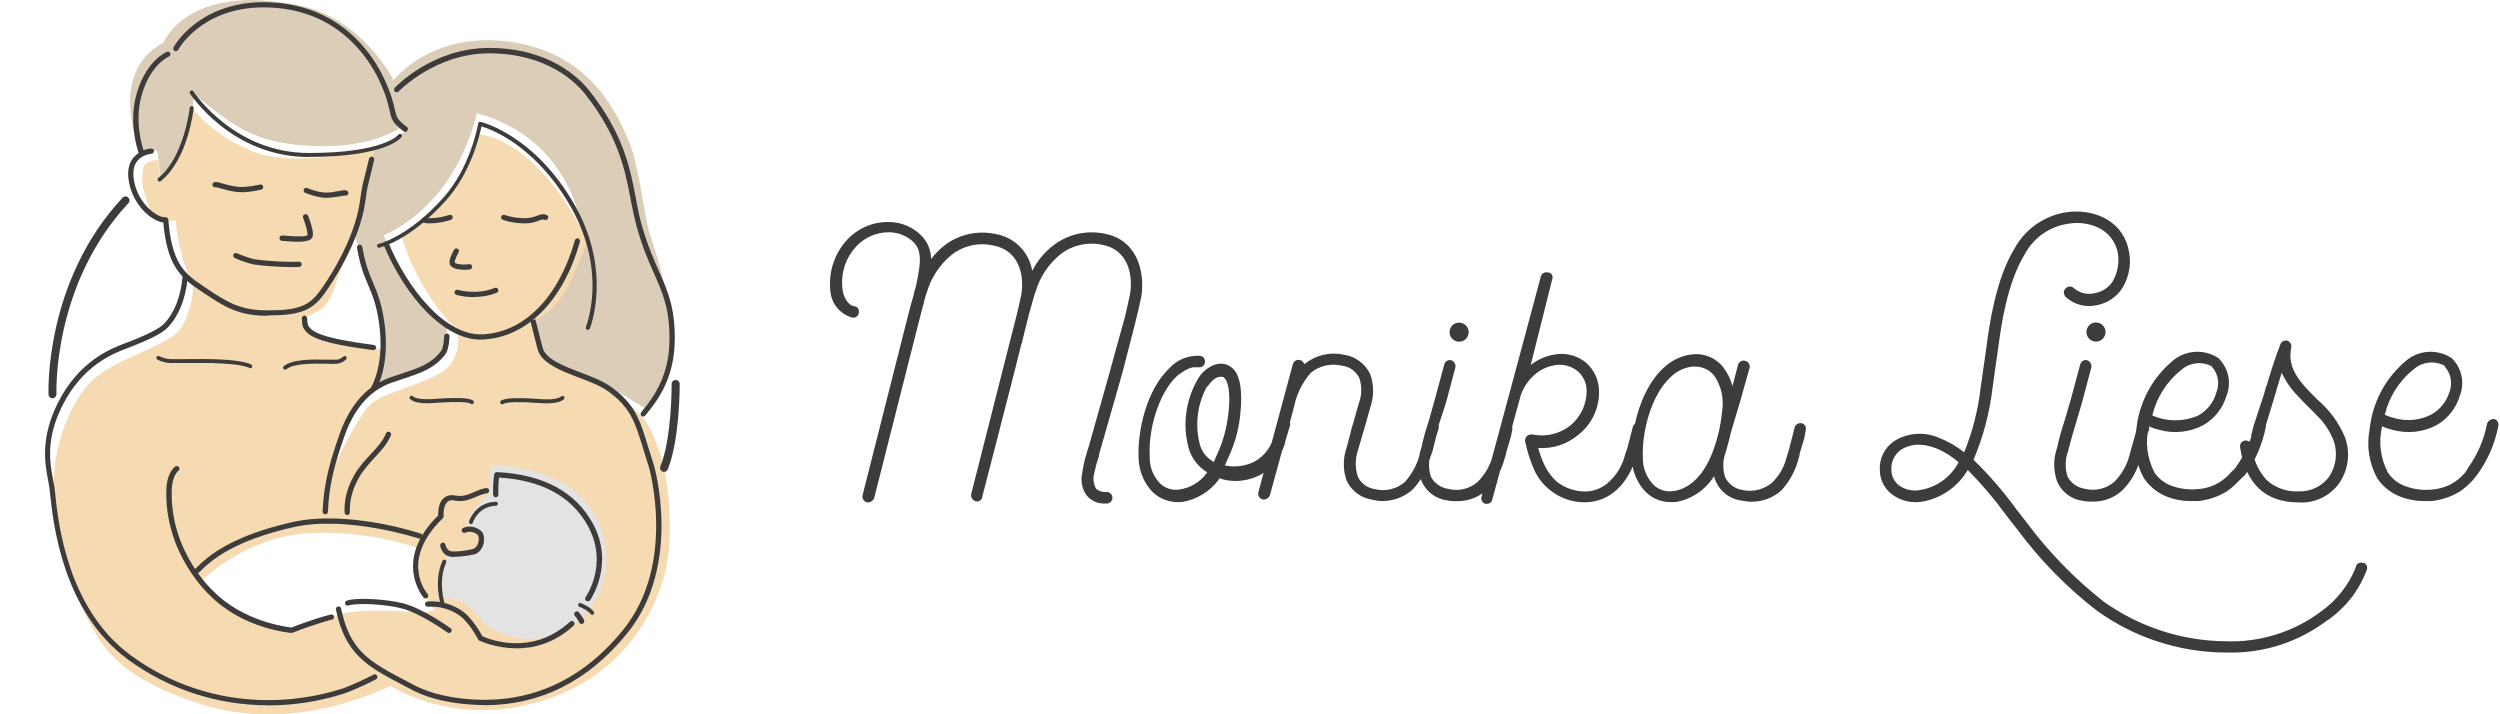 <?xml version="1.0" encoding="UTF-8"?><svg id="Ebene_1" xmlns="http://www.w3.org/2000/svg" width="217" height="62" viewBox="0 0 217 62"><defs><style>.cls-1{fill:#f6dbb2;}.cls-2{fill:#e3e3e3;}.cls-3{fill:#dccdb8;}.cls-4{fill:#3d3c3b;}.cls-5{fill:#3c3c3b;}</style></defs><g id="Ebene_1-2"><path class="cls-5" d="M212.22,31.84c.54,.61,.68,1.47,.38,2.22-.26,.83-.83,1.53-1.6,1.94-.96,.48-2.06,.59-3.09,.31-.31-.07-.62-.17-.91-.31,.38-1.59,1.29-3,2.57-4,.75-.62,1.79-.71,2.64-.24m2.84,9.4c.9-1.24,1.51-2.66,1.8-4.16,.07-.27-.08-.54-.34-.63-.27-.02-.53,.14-.63,.39-.26,1.37-.81,2.67-1.63,3.81l-.25,.43c-.28,.32-.59,.6-.94,.84-.58,.37-1.25,.6-1.94,.65-.81,.09-1.63-.02-2.39-.31-.6-.23-1.12-.64-1.47-1.18-.64-1.23-.82-2.65-.49-4,.29,.14,.59,.24,.9,.31,1.29,.36,2.67,.21,3.85-.42,.97-.57,1.68-1.48,2-2.56,.44-1.13,.15-2.42-.73-3.26-1.18-.76-2.7-.71-3.82,.14-1.87,1.5-3.05,3.69-3.29,6.07-.28,1.44-.04,2.94,.66,4.23,.47,.7,1.13,1.24,1.91,1.56,.7,.29,1.46,.43,2.22,.42h.62c.86-.1,1.69-.38,2.43-.83,.42-.29,.8-.63,1.14-1l.39-.5Zm-12.05,.84c.83-1.16,1.04-2.66,.56-4-.53-1.29-1.36-2.43-2.43-3.33-1.42-1.43-2.64-2.64-2.25-4.51,.05-.26-.1-.51-.35-.59-.25-.06-.5,.07-.59,.31-.52,1.35-.87,2.5-1.18,3.54l-.07,.17-.21,.73-.88,2.68-.17,.69c-.08,.26,.07,.54,.33,.63h0c.27,.07,.54-.09,.63-.35l.17-.69c.31-1,.56-1.81,.83-2.71l.21-.73,.45-1.49c.36,.77,.85,1.48,1.46,2.08,.49,.56,1,1,1.56,1.6,.66,.62,1.16,1.38,1.49,2.22,.37,1.06,.22,2.22-.41,3.15-.61,.82-1.59,1.28-2.61,1.25-1.03,.06-2.05-.3-2.81-1-.75-.83-1.2-1.89-1.28-3-.06-.27-.32-.45-.59-.41-.26,.03-.45,.27-.42,.53v.06c.48,3.15,2.18,4.78,5.09,4.78,1.35,.09,2.66-.52,3.47-1.61m-11-10.16c.54,.61,.69,1.47,.38,2.22-.23,.85-.79,1.57-1.56,2-1.28,.56-2.72,.56-4,0,.38-1.59,1.29-3,2.57-4,.74-.62,1.79-.71,2.63-.24m2.85,9.4c.9-1.24,1.51-2.66,1.8-4.16,.06-.27-.09-.54-.35-.63-.27-.02-.52,.14-.62,.39-.28,1.39-.86,2.69-1.7,3.83l-.31,.31c-.28,.32-.59,.6-.94,.84-.58,.37-1.25,.6-1.94,.65-.81,.09-1.63-.02-2.39-.31-.58-.23-1.07-.62-1.42-1.14-.64-1.23-.81-2.65-.48-4,.29,.14,.59,.24,.9,.31,1.29,.36,2.67,.21,3.85-.42,.97-.57,1.68-1.48,2-2.56,.44-1.13,.15-2.42-.73-3.26-1.18-.76-2.7-.71-3.82,.14-1.87,1.5-3.05,3.69-3.29,6.07-.28,1.44-.05,2.94,.66,4.23,.47,.69,1.13,1.23,1.9,1.56,.7,.29,1.46,.43,2.22,.42h.63c.86-.1,1.69-.38,2.43-.83,.42-.29,.8-.63,1.14-1l.46-.44Zm-12.94-11.57c.46,0,.83-.37,.83-.83s-.37-.83-.83-.83c-.46,0-.83,.37-.83,.83,0,.46,.37,.82,.83,.83m4.62,7.6c.03-.27-.13-.52-.38-.62-.27-.04-.53,.12-.63,.38l-.54,1.91-.17,.62c-.22,.85-.67,1.63-1.29,2.26-.71,.63-1.68,.86-2.6,.62-.64-.1-1.2-.5-1.49-1.08-.22-.73-.2-1.51,.07-2.22,0,0,.24-1,.63-2.25l.55-1.87,.83-3.12c.04-.27-.12-.53-.38-.62-.27-.05-.53,.12-.59,.38l-.83,3.08-.56,1.91c-.25,.74-.46,1.5-.62,2.26-.33,.93-.33,1.95,0,2.88,.38,.92,1.23,1.57,2.22,1.7,.29,.06,.58,.08,.87,.07,.96,.02,1.9-.34,2.6-1,.73-.74,1.26-1.66,1.52-2.67,.08-.21,.14-.43,.18-.66l.38-1.28,.23-.68Zm-18.55,1.63c.73,.3,1.41,.72,2,1.25-.66,1.26-1.86,2.14-3.26,2.39-.68,.15-1.38,0-1.94-.41-.39-.32-.62-.79-.63-1.29-.05-.69,.25-1.35,.8-1.76,.48-.31,1.03-.47,1.6-.46,.48,.01,.95,.11,1.39,.28m34.13,14.92c1.54-1.08,2.71-2.61,3.36-4.37,.08-.23-.05-.49-.28-.57h-.06c-.24-.09-.51,.03-.61,.27v.07c-.61,1.55-1.65,2.88-3,3.85-2.41,1.82-5.38,2.74-8.39,2.61-3.77-.05-7.44-1.25-10.51-3.44-2.51-1.97-4.75-4.27-6.66-6.83l-1-1.29c-1.09-1.5-2.31-2.9-3.64-4.19,.82-1.94,1.37-3.98,1.63-6.07,.17-1.22,.34-2.47,.52-3.68,.24-1.84,.76-5.58,2.29-8.08,.77-1.46,2.21-2.46,3.85-2.67,.89-.15,1.79-.01,2.6,.38,.78,.39,1.36,1.1,1.59,1.94,.22,.92,.07,1.89-.41,2.71-.35,.53-.9,.89-1.53,1-.65,.17-1.34,0-1.84-.44-.18-.18-.48-.18-.66,0h0c-.21,.14-.26,.43-.12,.64,0,0,0,0,0,0v.06c.73,.72,1.78,1.02,2.78,.79,.91-.17,1.72-.71,2.22-1.49,.65-1.06,.83-2.34,.49-3.54-.66-2.49-3.19-3.33-5.27-3.05-1.94,.27-3.64,1.44-4.58,3.16-1.63,2.67-2.19,6.62-2.43,8.5-.17,1.18-.35,2.42-.52,3.64-.22,1.91-.7,3.77-1.42,5.55-.66-.53-1.4-.95-2.19-1.26-1.28-.56-2.75-.44-3.92,.31-.83,.58-1.29,1.55-1.21,2.56,.02,.78,.39,1.51,1,2,.78,.6,1.77,.84,2.74,.66,1.63-.3,3.05-1.3,3.89-2.74,1.21,1.22,2.32,2.53,3.33,3.92l1,1.28c1.96,2.64,4.27,5,6.87,7.01,3.21,2.31,7.05,3.58,11,3.64h.39c3.13,.07,6.19-.93,8.67-2.84m-53.32-21.27c.67,.93,.93,2.1,.73,3.23-.11,1.15-.37,2.28-.77,3.36-1,2.71-2.53,3.4-3.5,3.51-.72,.1-1.43-.19-1.87-.77-.48-.6-.74-1.34-.73-2.11-.1-2.22,.69-5.41,2.39-7,.5-.51,1.17-.84,1.88-.93h.27c.61,0,1.2,.26,1.6,.72m8,4.79c.07-.26-.08-.52-.34-.59,0,0,0,0,0,0h0c-.27-.07-.54,.09-.62,.35l-.49,1.91-.2,.65c-.2,.84-.63,1.61-1.25,2.22-.71,.62-1.68,.86-2.6,.66-.65-.1-1.21-.52-1.5-1.11-.23-.73-.21-1.51,.07-2.22l.32-1.18c.07-.35,.16-.69,.27-1.02l.6-2,.87-3.09c.05-.28-.14-.55-.42-.6-.25-.05-.5,.09-.58,.33l-.49,1.87c-.16-.61-.45-1.17-.83-1.67-.67-.82-1.72-1.23-2.77-1.07-3.68,.49-5.31,5.76-5.14,9,.02,.99,.37,1.94,1,2.7,.58,.71,1.45,1.12,2.36,1.11h.45c1.38-.24,2.59-1.06,3.33-2.25,.28,1.13,1.23,1.97,2.39,2.12,.29,.06,.58,.1,.87,.1,.96,0,1.89-.35,2.6-1,.66-.73,1.15-1.6,1.42-2.55,.08-.23,.14-.46,.17-.7l.38-1.25,.13-.72Zm-22-13.11c.08-.23-.03-.48-.26-.56,0,0-.01,0-.02,0h-.07c-.25-.09-.54,.04-.63,.29,0,0,0,0,0,0h0l-2.08,7.74-3.08,11.43c-.08,.25,.06,.52,.31,.61h.17c.23,0,.42-.16,.45-.38l2.46-9c.29-.88,.87-1.64,1.64-2.15,.37-.23,.78-.4,1.21-.48,.73-.16,1.5,.01,2.08,.48,.52,.43,.81,1.07,.8,1.74,0,1.16-.52,2.26-1.42,3-.93,.73-2.14,1.01-3.3,.77-.29-.05-.56,.14-.62,.43-.01,.05-.01,.11,0,.16,.17,.83,.43,1.64,.76,2.42,.31,.71,.79,1.33,1.39,1.81,.85,.69,1.91,1.07,3,1.07,2.33,0,3.79-1.77,4.41-3.71,.08-.23,.15-.46,.21-.69l.35-1.2,.2-.69c.08-.23-.05-.49-.28-.57h-.06c-.25-.09-.53,.03-.62,.28,0,0,0,0,0,0h0l-.52,2c-.08,.2-.16,.41-.21,.62-.23,.81-.67,1.54-1.28,2.12-.56,.57-1.32,.89-2.12,.9-.89,0-1.75-.29-2.46-.83-.47-.42-.84-.93-1.11-1.5-.21-.47-.39-.95-.52-1.45,1.26,.09,2.51-.32,3.48-1.14,1.15-.9,1.81-2.28,1.8-3.74,0-.97-.41-1.9-1.15-2.54-.8-.65-1.86-.89-2.87-.66-.69,.14-1.35,.44-1.91,.87l1.87-7.45Zm-8.09,5.44c.46,0,.83-.37,.83-.83,0-.46-.37-.83-.83-.83h0c-.46,0-.83,.37-.83,.83,0,.46,.37,.83,.83,.83h0m4.62,7.6c.03-.27-.13-.52-.38-.62-.27-.04-.54,.12-.63,.38l-.52,1.91-.17,.62c-.22,.85-.67,1.63-1.29,2.26-.71,.63-1.68,.86-2.6,.62-.64-.1-1.2-.5-1.49-1.08-.22-.73-.2-1.51,.07-2.22,0,0,.24-1,.62-2.25l.62-1.88,.83-3.12c.04-.27-.12-.53-.38-.62-.27-.05-.53,.12-.59,.38l-.83,3.08-.53,1.87c-.25,.74-.46,1.5-.62,2.26-.33,.93-.33,1.95,0,2.88,.38,.92,1.23,1.57,2.22,1.7,.29,.06,.58,.08,.87,.07,.96,.02,1.9-.34,2.6-1,.73-.74,1.26-1.66,1.52-2.67,.08-.21,.14-.43,.18-.66l.38-1.28,.12-.63Zm-18.08-5.69c-.07-.21-.26-.34-.48-.34-.23,0-.43,.16-.49,.38h0l-3,11.14c-.06,.28,.13,.55,.41,.61h.11c.22-.02,.42-.17,.49-.38l1.87-6.83,.24-.91c.22-1.06,.71-2.05,1.43-2.87,.75-.63,1.75-.86,2.7-.63,.67,.07,1.25,.49,1.53,1.1,.23,.73,.21,1.51-.07,2.22l-.42,1.49c-.35,1.14-.1,.38-.62,2.29-.33,.93-.33,1.95,0,2.88,.42,.9,1.27,1.53,2.26,1.66,.27,.07,.55,.11,.83,.11,.97,0,1.92-.35,2.64-1,.71-.75,1.22-1.67,1.49-2.67l.24-.69,.31-1.25,.21-.66c.08-.26-.06-.53-.32-.61h0c-.26-.07-.53,.08-.62,.34l-.52,2-.21,.62c-.24,.84-.67,1.61-1.25,2.26-.72,.63-1.7,.86-2.63,.62-.64-.09-1.19-.5-1.46-1.08-.24-.73-.24-1.52,0-2.25l.49-1.67,.17-.58,.42-1.5c.33-.93,.33-1.95,0-2.88-.43-.92-1.29-1.56-2.29-1.7-1.2-.27-2.45,.03-3.4,.8m-8.46,2c.66-1,1.15-.9,1.32-.87h.07c.07,0,0,0,.07,.07,.35,.24,.55,1.28,.41,2.77-.1,1.16-.36,2.29-.79,3.37-.18,.41-.35,.83-.52,1.18l-.14-.11c-.54-.33-.93-.87-1.08-1.49-.42-1.69-.19-3.48,.66-5m6.8,2.57c-.27-.07-.55,.1-.62,.37,0,0,0,0,0,0h0c-.08,.22-.15,.44-.21,.66l-.14,.48c-.16,1.07-.82,1.99-1.77,2.5-.79,.38-1.68,.49-2.53,.31,.17-.38,.34-.76,.52-1.18,.46-1.09,.74-2.25,.83-3.43,.09-.76,.09-1.53,0-2.29-.04-.27-.11-.54-.21-.8-.14-.44-.46-.8-.87-1-.34-.16-.72-.18-1.07-.07-.69,.23-1.26,.72-1.6,1.37-1,1.77-1.28,3.86-.76,5.83,.24,.91,.83,1.69,1.63,2.17-.02,.04-.04,.07-.07,.1-.57,.76-1.42,1.26-2.36,1.39-.7,.11-1.41-.17-1.84-.73-.5-.6-.75-1.37-.72-2.15-.14-2.22,.72-5.45,2.39-7,.21-.17,.45-.31,.66-.45,.22-.14,.47-.24,.73-.28h.52c.28,0,.5-.22,.5-.5s-.22-.5-.5-.5h0c-.98-.04-1.94,.35-2.6,1.08-1.94,1.84-2.77,5.34-2.67,7.77,.02,1,.37,1.96,1,2.74,.57,.68,1.4,1.08,2.29,1.11h.45c1.31-.21,2.48-.93,3.26-2,0-.02,0-.05,0-.07,.43,.15,.89,.23,1.35,.24,.76,0,1.51-.17,2.19-.52,1.17-.66,1.99-1.8,2.25-3.12l.14-.45c.06-.23,.13-.46,.21-.69,.07-.28-.08-.57-.35-.66m-22.89-6.62v-.07l.59-2.36,.48-1.7,.07-.17c.37-1.31,1.13-2.47,2.19-3.33,1.04-.8,2.39-1.09,3.67-.8,2,.38,2.67,2.32,2.36,4.27-.14,.62-.28,1.32-.45,2l-1,3.61h0c0,.1-2.08,7.38-2.12,7.56l-.1,.31h0l-.1,.35c-.18,.55-.3,1.12-.38,1.7-.16,.67-.02,1.38,.38,1.94,.42,.5,1.05,.76,1.7,.7h.13c.28-.06,.46-.32,.4-.6-.04-.2-.2-.36-.4-.4-.36,.05-.72-.05-1-.27-.25-.43-.3-.95-.15-1.43,.1-.48,.23-.96,.39-1.42v-.1c1.63-5.73,2.12-7.36,2.22-7.84l.87-3.37,.1-.41c.18-.73,.35-1.46,.49-2.12,.34-2.25-.42-4.93-3.16-5.45-1.56-.34-3.2,.03-4.47,1-.77,.59-1.4,1.35-1.84,2.22-.27-1.64-1.55-2.93-3.19-3.2-1.56-.33-3.18,.03-4.44,1-.43,.34-.82,.74-1.15,1.18,0-.74-.29-1.46-.8-2-.74-.77-1.77-1.21-2.84-1.22-1.38-.03-2.7,.53-3.64,1.53-1.12,1.21-1.65,2.85-1.46,4.48,.09,1.09,.86,2.01,1.92,2.29,.26,.04,.5-.13,.55-.39,0-.02,0-.04,0-.06,.05-.25-.11-.49-.36-.54h-.06c-.48-.07-.93-.77-1-1.49-.17-1.36,.27-2.72,1.21-3.72,.75-.79,1.79-1.23,2.88-1.21,.8,.02,1.56,.34,2.12,.9,.69,.73,.55,1.84,.31,3.05-.06,.4-.15,.8-.28,1.18,0,.21-.38,1.36-.45,1.7l-4.05,16.01c-.06,.28,.13,.55,.41,.61h.11c.22-.02,.42-.17,.49-.38l4-15.78c.07-.31,.2-.76,.34-1.25-.02-.03-.02-.07,0-.1,.06-.16,.11-.32,.14-.49l.07-.17c.37-1.31,1.13-2.47,2.18-3.33,1.02-.79,2.35-1.09,3.61-.8,2.08,.38,2.74,2.32,2.43,4.27-.11,.48-.21,1-.35,1.56l-4,15.75c-.04,.27,.12,.53,.38,.62,.25,.07,.51-.08,.58-.33h0s0-.04,0-.05l1.74-6.75,1.18-4.61,.38-1.53,.11-.41,.06-.14Z"/></g><g><path class="cls-3" d="M56.38,20.21c-.53-1.75-.95-6.25-1.96-8.34-.7-1.45-2.77-7.08-9.85-8.2-7.09-1.12-10.4,3.3-10.4,3.3,0,0-2.67-5.32-8.07-6.47C16.26-1.6,14.2,3.69,14.2,3.69c-5.06,2.65-2.02,9.72-1.8,9.61s1.25-.25,1.25-.25l.29,2.46c2.2-1.91,2.62-5.36,2.73-5.89s.14-1.45,.14-1.45c3.6,2.82,5.14,4.26,10.33,4.5,5.27,.25,7.75-1.68,7.75-1.68l.3,.2c-.5,1.18-2.69,1.7-2.69,1.7,0,0-.92,3.09-.92,3.67s-.79,3.74-.79,3.74c0,0,.55,2.3,.85,3.22,.3,.92,1.05,2.44,1.48,5s-.58,5.09-.58,5.09c.91-.66,4.1-1.27,5.5-2.52,.7-.62,.77-2.76,.77-2.76,0,0,.14,.13,.54,.3-3.78-1.95-6.04-8.21-6.04-8.21,6.63-2.99,8.08-10.6,8.08-10.6,8.05,2.2,9.03,9.65,9.03,9.65,0,0-1.18,5.53-3.3,7.29-.31,.26-.62,.51-.93,.75,.09,.33,.43,1.62,.8,2.99,.43,1.58,3.74,2.19,5.04,2.71,1.3,.52,4.15,2.36,4.15,2.36,4.23-4.44,.72-13.61,.19-15.35"/><path class="cls-1" d="M36.52,53.19s-4.82-.53-7.04,.14c-2.22,.66-4.07,1.4-4.07,1.4,0,0-5.47-.42-7.93-4.3,0,0,3.56-3.61,8.78-4.1,5.2-.48,9.9,1.2,9.9,1.2,0,0-.46,3.56,1.61,5.45l-1.26,.2Zm20.11-15.59c-1.04-2.12-2.24-2.53-2.24-2.53,0,0-1.01-1.45-2.68-1.93-1.67-.48-4.67-1.75-4.99-3.24-.31-1.5-.43-2-.43-2,0,0,1.92-.82,3.04-3.1,1.11-2.28,1.64-3.91,1.64-3.91,0,0-3.81-8.55-9.52-9.26,0,0-.87,5.47-6.6,8.79,0,0,1.11,4.6,4.89,8.3,0,0,.36,2.02-.97,3.26s-5.59,2.07-6.63,3.13c-1.16,1.17-3.23,5.38-3.45,6.25,0,0,1.3-6.71,3.73-7.66,0,0,.91-2.16,.84-3.36,0,0-4.09-.52-5.81-1.21-1.25-.51-1.06-1.63-1.06-1.63,0,0,1.81-.26,2.48-2.09,.67-1.84,1.06-3.03,1.06-3.03,0,0,1.42-3.68,1.52-4.65s1.05-4.82,1.05-4.82c0,0-7.13,1.81-10.84,.13-3.71-1.68-4.99-3.71-4.99-3.71,0,0-.98,5.28-2.75,6.2l-.2-1.63s-1.13-.03-1.28,.71-.31,1.52,.78,4.07c0,0,.82,.81,2.04,.43,0,0,.14,2.9,1.37,5.27,0,0,.47,.82-.5,3.29-.16,.42-.49,.98-.88,1.31-1.77,1.45-5.9,2.37-7.68,4.5-2.15,2.57-3.08,6.58-2.86,9.05,.12,1.52,.79,8.52,4.2,13.4,1.98,2.83,6.13,4.53,9.38,5.43,7.25,2,14.08-1.13,15.62-1.82,0,0,5.93,3.95,13.98,1.01,8.06-2.93,9.82-10.18,10.09-12.13,.34-2.46,.27-7.46-1.37-10.81"/><path class="cls-2" d="M40.52,45.97s-.21-1.45,1.96-2.99c0,0-.02-1.55,.16-2.59,0,0,7.34-.12,9.38,5.11s-1.51,8.22-2.54,8.89-3.71,2.16-7.5-.25c-1.06-1.72-2.31-2.3-3.66-2.23,0,0-.48-2.27,.69-3.82,0,0,2.75,.19,2.69-1.03s-1.19-1.1-1.19-1.1"/><path class="cls-4" d="M35.17,11.44s-.1-.02-.13-.04c-.99-.74-1.06-1.06-1.22-1.79-.11-.51-.27-1.27-.9-2.62-.9-1.91-3.66-6.35-10.05-6.35-2.79,0-4.65,.99-5.73,1.84-1.16,.9-1.67,1.83-1.67,1.84-.06,.12-.2,.15-.31,.1-.12-.06-.15-.2-.1-.31,.02-.04,.54-1,1.77-1.97,1.13-.89,3.09-1.95,6.03-1.95,6.66,0,9.54,4.63,10.47,6.61,.65,1.39,.82,2.18,.94,2.7,.14,.66,.2,.88,1.05,1.52,.11,.08,.12,.22,.04,.32-.04,.07-.12,.11-.19,.11Z"/><path class="cls-4" d="M13.84,15.75c-.05,0-.1-.03-.13-.06-.06-.07-.04-.19,.03-.24,2.23-1.77,2.73-6.05,2.73-6.09,0-.1,.1-.16,.19-.15,.1,0,.16,.1,.15,.19-.02,.18-.51,4.46-2.86,6.32-.02,.03-.06,.04-.1,.04Z"/><path class="cls-4" d="M23.2,27.41c-2.55,0-3.75-.81-5.58-2.02l-.29-.2c-1.68-1.12-2.82-2.15-3.16-5.88-.37-.04-.81-.25-1.25-.59-.99-.79-1.66-2.02-1.78-3.29-.07-.74,.09-1.34,.47-1.78,.13-.15,.28-.27,.43-.37-.21-.6-.89-2.9-.13-5.32,.88-2.78,2.51-3.43,2.58-3.46,.12-.04,.25,.02,.29,.13s-.02,.25-.13,.29c-.02,0-1.5,.61-2.3,3.16-.69,2.19-.1,4.34,.11,4.96,.35-.13,.65-.15,.66-.15,.13,0,.24,.09,.24,.22,0,.12-.09,.23-.22,.24-.02,0-.74,.05-1.19,.58-.3,.35-.42,.83-.36,1.44,.11,1.15,.71,2.26,1.61,2.98,.43,.34,.87,.53,1.14,.5,.06,0,.12,0,.18,.05,.05,.04,.08,.1,.09,.16,.3,3.71,1.33,4.65,2.98,5.74l.29,.2c1.76,1.17,2.91,1.94,5.32,1.94,2.62,0,3.59-.35,4.55-1.66,.51-.69,3.04-4.32,3.51-7.92,.14-1.1,.25-1.49,.42-2.15,.09-.35,.2-.78,.35-1.43,.03-.12,.15-.2,.27-.18,.12,.03,.2,.15,.18,.27-.15,.66-.27,1.1-.35,1.45-.17,.66-.27,1.02-.41,2.08-.48,3.71-3.08,7.42-3.59,8.13-1.05,1.44-2.15,1.85-4.92,1.85Z"/><path class="cls-4" d="M26.81,13.63c-6.72,0-10.28-5.45-10.32-5.51-.05-.08-.03-.19,.05-.24s.19-.03,.24,.05c.04,.05,3.5,5.35,10.03,5.35s7.76-1.57,7.77-1.59c.05-.07,.17-.09,.24-.04,.08,.05,.09,.16,.04,.24-.05,.08-1.33,1.73-8.04,1.73Z"/><path class="cls-4" d="M41.72,29.48c-1.54,0-3.17-.85-4.75-2.47-1.43-1.47-2.73-3.51-3.66-5.73-.05-.12,0-.25,.12-.3,.12-.05,.25,0,.3,.12,1.64,3.92,4.89,8.07,8.16,7.92,3.62-.17,6.61-3.22,8.01-8.16,.04-.12,.16-.2,.28-.16s.2,.16,.16,.28c-1.45,5.14-4.61,8.32-8.44,8.49-.06,0-.12,0-.19,0Zm-16.46-6.3c-1.12,0-2.61-.12-3.2-.22-.66-.12-1.65-.54-1.68-.56-.12-.05-.17-.19-.12-.3,.05-.12,.19-.17,.3-.12,0,0,.98,.43,1.59,.53,.7,.12,2.77,.27,3.79,.2,.12,0,.24,.09,.25,.21s-.09,.24-.21,.25c-.2,0-.44,.02-.71,.02Zm.65-2.19c-.4,0-.87-.04-1.37-.08h-.07c-.12-.02-.22-.13-.21-.26,0-.12,.12-.22,.25-.21h.07c.64,.06,1.98,.17,2.11-.04,.04-.24-.2-1.02-.38-1.5-.04-.12,0-.25,.13-.3,.12-.04,.25,0,.3,.13,.09,.21,.51,1.3,.41,1.76-.08,.38-.57,.49-1.24,.49Zm2.42-3.82h-.09c-.81-.03-1.71-.42-1.75-.43-.12-.05-.17-.19-.12-.3,.05-.12,.19-.17,.3-.12,0,0,.86,.37,1.58,.4,.4,0,.79-.07,1.11-.13,.31-.06,.53-.11,.71-.06,.12,.04,.2,.16,.17,.28-.04,.12-.16,.2-.28,.17-.07-.02-.31,.04-.5,.07-.34,.04-.72,.12-1.13,.12Zm-7.37-.5c-.11,0-.21,0-.31,0-.51-.04-.98-.18-1.36-.28-.25-.07-.5-.14-.59-.13-.12,.02-.24-.07-.26-.2-.02-.12,.07-.24,.2-.26,.19-.02,.43,.05,.77,.15,.35,.11,.81,.23,1.27,.27,.83,.06,1.87-.2,1.88-.2,.12-.04,.25,.04,.28,.16,.04,.12-.04,.25-.16,.28-.05,0-.9,.23-1.73,.23Z"/><path class="cls-4" d="M51.01,28.62s-.04,0-.06,0c-.09-.04-.13-.13-.1-.22,0,0,.48-1.19,.57-3.04,.08-1.7-.17-4.34-1.79-7.25-1.77-3.17-3.86-4.96-5.29-5.9-1.21-.79-2.17-1.13-2.55-1.24-.16,.8-.91,3.99-3.04,6.38-3.14,3.53-5.72,4.12-5.82,4.15-.09,.02-.19-.04-.2-.13-.02-.09,.04-.19,.13-.2,.03,0,2.59-.6,5.65-4.04,2.37-2.67,2.99-6.36,2.99-6.4,0-.04,.04-.09,.07-.12,.04-.03,.09-.04,.13-.03,.05,0,1.21,.28,2.83,1.33,1.48,.96,3.62,2.78,5.43,6.02,3.18,5.71,1.26,10.54,1.24,10.58-.04,.08-.1,.12-.17,.12Z"/><path class="cls-4" d="M23.29,61.22c-4.38,0-8.61-1.36-12.19-3.98-5.68-4.18-6.48-11.83-6.75-14.35-.03-.27-.05-.47-.07-.61-.03-.19-.07-.4-.11-.61-.27-1.45-.68-3.63,.85-6.69,1.84-3.66,4.59-4.72,5.9-5.21,1.83-.69,2.91-1.24,3.32-1.67,.89-.93,1.43-2.29,1.6-4.02,0-.12,.12-.22,.25-.2,.12,0,.22,.12,.2,.25-.19,1.84-.77,3.29-1.73,4.3-.46,.49-1.57,1.05-3.48,1.78-1.27,.48-3.9,1.49-5.66,4.99-1.47,2.92-1.09,4.94-.82,6.4,.04,.23,.08,.43,.12,.63,.02,.14,.04,.35,.07,.63,.26,2.46,1.04,9.97,6.56,14.02,5.25,3.85,11.95,4.9,18.38,2.89,0,0,1.14-.41,2.69-1.21,.12-.06,.25-.02,.31,.1s.02,.25-.1,.31c-1.58,.82-2.71,1.21-2.76,1.23-2.18,.69-4.41,1.03-6.6,1.03Zm18.78-.02c-.63,0-1.28-.04-1.93-.11-2.72-.29-4.05-1.03-4.78-1.42-.08-.04-.16-.09-.22-.12l-.04-.02c-3.2-1.67-5.12-2.67-5.94-6.62-.03-.12,.05-.25,.18-.27s.25,.05,.27,.18c.77,3.74,2.53,4.65,5.7,6.31l.04,.02c.07,.04,.15,.08,.23,.12,.69,.38,1.98,1.08,4.6,1.37,5.51,.59,10.18-1.4,13.87-5.92,4.7-5.75,2.29-14.12,2.27-14.2-.18-.54-.33-1.04-.47-1.5-.74-2.44-1.13-3.66-3.1-5.08-.63-.45-1.58-.82-2.49-1.16-1.61-.62-3.28-1.26-3.6-2.47-.1-.36-.63-2.48-.63-2.48l.44-.12s.53,2.11,.63,2.47c.26,.99,1.82,1.59,3.32,2.16,.95,.36,1.92,.74,2.6,1.22,2.1,1.51,2.52,2.85,3.27,5.32,.14,.45,.29,.95,.47,1.5,.03,.09,2.51,8.69-2.35,14.63-3.36,4.12-7.51,6.2-12.35,6.2Zm2.75-4.93c-1.84,0-3.19-.66-3.22-.67-.04-.02-.08-.05-.1-.1,0-.02-.75-1.44-1.57-2.04-.36-.27-1.37-.9-2.79-.79-.12,0-.24-.09-.25-.21s.09-.24,.21-.25c1.57-.12,2.69,.58,3.1,.88,.8,.59,1.5,1.82,1.67,2.13,.55,.26,4.29,1.79,7.61-1.26,.1-.09,.24-.08,.33,.02,.09,.1,.08,.24-.02,.33-1.68,1.54-3.48,1.97-4.97,1.97Zm-5.86-1.33s-.1-.02-.13-.04c-.03-.02-2.28-1.66-4-2.1-1.39-.36-3.92-.49-4.58-.24-.12,.04-.25-.02-.29-.13s.02-.25,.13-.29c.82-.31,3.48-.13,4.87,.22,1.81,.47,4.06,2.11,4.15,2.17,.11,.07,.12,.22,.05,.32-.05,.06-.12,.1-.2,.1Zm-13.64,0h-.02c-.17-.02-4.24-.36-7.11-3.29-.03-.03-3.94-3.57-3.75-9.18,.05-1.48,.74-1.96,.78-1.98,.11-.07,.25-.04,.32,.06,.07,.11,.04,.25-.06,.32,0,0-.53,.39-.57,1.61-.19,5.4,3.57,8.8,3.61,8.83,2.59,2.64,6.3,3.1,6.78,3.16,2.08-.81,3.37-1.13,3.42-1.13,.12-.03,.25,.04,.27,.17s-.04,.25-.17,.27c0,0-1.34,.33-3.42,1.14-.03,0-.06,.02-.09,.02Zm2.9-10.3h0c-.12,0-.22-.12-.22-.24,.12-2.59,.66-4.34,1.41-6.54,.64-1.89,1.58-3.3,2.79-4.21,0-.04,.02-.06,.04-.09,.03-.04,1.17-1.96,.66-5.52-.23-1.64-.59-2.46-.95-3.32-.35-.82-.7-1.66-.96-3.21-.02-.12,.06-.24,.19-.27,.12-.02,.24,.06,.27,.19,.25,1.5,.59,2.31,.93,3.1,.36,.85,.74,1.74,.98,3.44,.37,2.61-.09,4.35-.43,5.21,.29-.16,.6-.3,.92-.41,.37-.13,.72-.25,1.04-.35,1.59-.53,2.54-.85,3.4-1.96,.17-.21,.25-.9,.27-1.29,0-.12,.12-.22,.24-.22,.12,0,.22,.12,.22,.24,0,.12-.05,1.15-.36,1.56-.95,1.22-2.01,1.58-3.63,2.12-.32,.11-.66,.22-1.04,.35-1.9,.66-3.3,2.28-4.15,4.8-.74,2.16-1.27,3.89-1.38,6.42,0,.12-.11,.21-.22,.21Zm27.62-8.48c-.05,0-.11-.02-.15-.05-.1-.08-.11-.23-.03-.33,1.2-1.43,2.43-3.28,2.45-6.27,.02-2.73-.59-4.07-1.33-5.75-.48-1.07-1.02-2.3-1.52-4.1-.2-.74-.35-1.5-.51-2.3-.49-2.58-1.05-5.5-3.95-9.18-.84-1.06-3.34-3.55-8.35-3.55-4.65,0-7.81,3.27-7.85,3.31-.09,.09-.23,.1-.33,0-.09-.09-.1-.23,0-.33,.13-.14,3.32-3.45,8.18-3.45,5.21,0,7.83,2.6,8.71,3.72,2.98,3.78,3.55,6.76,4.04,9.38,.15,.79,.29,1.54,.5,2.26,.5,1.77,1.03,2.97,1.5,4.03,.77,1.74,1.39,3.11,1.37,5.94-.02,3.13-1.3,5.08-2.55,6.56-.04,.07-.12,.1-.18,.1Zm-23.43-5.77h-.03c-2.98-.4-4.98-.8-5.73-1.52-.39-.38-.43-.61-.45-1.24,0-.12,.1-.23,.22-.24,.12,0,.23,.1,.24,.22,.03,.57,.04,.66,.32,.93,.73,.71,3.21,1.1,5.47,1.4,.12,.02,.21,.13,.2,.26-.04,.11-.13,.2-.24,.2Zm8.71-4.6c-.85,0-1.46-.18-1.51-.2-.12-.04-.19-.17-.15-.28,.04-.12,.17-.19,.28-.15,.02,0,1.62,.48,3.2-.17,.12-.04,.25,0,.3,.12,.04,.12,0,.25-.12,.3-.71,.28-1.42,.37-2,.37Zm-.88-2.38c-.54,0-.93-.12-1.13-.35-.19-.22-.09-.68,.3-1.38,.06-.11,.2-.15,.31-.09,.12,.06,.15,.2,.09,.31-.2,.35-.35,.74-.35,.88,.13,.12,.54,.24,1.26,.15,.12-.02,.24,.07,.26,.2,.02,.12-.07,.24-.2,.26-.18,.02-.36,.03-.53,.03Zm-.77-.62h0Zm6.09-3.4c-1.08,0-1.89-.3-1.92-.31-.12-.04-.18-.18-.13-.29s.18-.18,.29-.13c0,0,.77,.28,1.76,.28,.49,0,.8-.12,1.05-.21,.27-.11,.53-.2,.84-.07,.12,.04,.18,.19,.12,.3s-.19,.17-.3,.12c-.14-.06-.26-.02-.51,.07-.27,.11-.65,.24-1.21,.24Zm-8.32,0c-.2,0-.27-.02-.39-.04h-.07c-.12-.04-.2-.15-.19-.27,.03-.12,.14-.2,.27-.19l.07,.02c.11,.02,.15,.03,.3,.03,.99,0,1.76-.28,1.76-.28,.12-.04,.25,.02,.29,.13s-.02,.25-.13,.29c-.03,0-.84,.31-1.91,.31Z"/><path class="cls-4" d="M24.73,32.08c-.05,0-.1-.02-.13-.06-.06-.07-.04-.19,.03-.24,.76-.62,2.54-.59,3.72-.56,.39,0,.72,0,.9,0,.31-.04,.55-.27,.55-.27,.07-.07,.18-.07,.24,0,.07,.07,.07,.18,0,.24,0,.02-.33,.33-.76,.38-.2,.02-.53,.02-.95,0-1.13-.02-2.83-.05-3.49,.49-.04,0-.07,.03-.11,.03Zm-3-.12s-.04,0-.07-.02c-1.06-.47-3.72-.44-5.48-.43-.63,0-1.13,0-1.44,0-.61-.04-1.06-.28-1.08-.3-.08-.04-.12-.15-.07-.23,.04-.08,.15-.12,.23-.07,0,0,.41,.22,.94,.26,.29,.02,.82,0,1.41,0,1.79-.02,4.49-.04,5.62,.46,.09,.04,.12,.14,.09,.23-.02,.06-.08,.1-.15,.1Z"/><path class="cls-4" d="M50.49,54.16c-.09,0-.17-.05-.21-.13-.12-.27-.38-.58-.39-.58-.08-.1-.07-.24,.03-.33,.1-.08,.24-.07,.33,.03,0,.02,.3,.35,.45,.68,.05,.12,0,.25-.12,.3-.02,.02-.05,.03-.09,.03Z"/><path class="cls-4" d="M51.41,53.37c-.06,0-.12-.03-.15-.08-.16-.26-.75-.53-.97-.62-.09-.04-.13-.13-.1-.22s.13-.13,.22-.1,.88,.35,1.13,.76c.05,.08,.03,.19-.05,.24-.03,0-.06,.02-.09,.02Z"/><path class="cls-4" d="M51.01,52.19s-.09-.02-.13-.04c-.11-.07-.12-.21-.05-.32,.08-.12,2.01-2.92,.18-6.21-1.41-2.54-4-3.94-7.69-4.17-.04,.27-.08,.8-.06,1.48,0,.12-.1,.23-.22,.24-.12,0-.23-.1-.24-.22-.03-1.06,.09-1.75,.1-1.78,.02-.12,.13-.2,.24-.19,3.98,.2,6.77,1.68,8.29,4.41,1.98,3.56-.19,6.68-.2,6.7-.05,.06-.12,.1-.2,.1Zm-11.59-3.85c-.16,0-.29,0-.38-.03-.7-.15-.82-.9-.83-.94-.02-.12,.06-.24,.19-.27,.13-.02,.24,.06,.27,.19,0,.02,.09,.48,.48,.56,.23,.05,1.17,0,1.9-.2,.33-.09,.6-.57,.48-1.11-.02-.06-.11-.17-.28-.26-.22-.11-.56-.18-.86-.04-.12,.05-.25,0-.3-.12-.05-.12,0-.25,.12-.3,.38-.17,.85-.15,1.25,.06,.28,.14,.48,.35,.52,.58,.16,.74-.21,1.49-.81,1.66-.53,.13-1.25,.21-1.73,.21Z"/><path class="cls-4" d="M40.88,45.48s-.04,0-.05,0c-.09-.03-.14-.12-.12-.21,0-.02,.52-1.66,2.32-1.72,.11,0,.18,.07,.18,.17s-.07,.18-.17,.18c-1.55,.06-1.99,1.42-2,1.48-.02,.06-.09,.12-.16,.12Z"/><path class="cls-4" d="M36.94,51.95c-.06,0-.12-.03-.18-.08-.03-.04-2.71-3.21,1.28-7.14-.02-.34,0-1.3,.71-1.65,.29-.14,.53-.11,.77-.07,.28,.04,.6,.1,1.2-.12,.17-.06,.32-.13,.47-.2,.32-.14,.62-.27,1.01-.33,.13,0,.24,.07,.26,.2,.02,.12-.07,.24-.2,.26-.32,.04-.58,.15-.88,.28-.16,.07-.32,.14-.5,.2-.71,.26-1.13,.2-1.43,.15-.2-.04-.33-.05-.49,.03-.45,.23-.48,1.02-.45,1.31,0,.07-.02,.14-.07,.19-3.78,3.65-1.43,6.46-1.32,6.58,.08,.1,.07,.24-.03,.33-.04,.03-.1,.05-.15,.05Z"/><path class="cls-4" d="M38.45,52.71c-.07,0-.14-.04-.16-.12-.03-.09-.69-2.12,.12-3.91,.04-.09,.14-.12,.23-.09s.12,.14,.09,.23c-.76,1.67-.12,3.63-.12,3.65,.03,.09-.02,.19-.11,.22-.03,0-.04,0-.06,0Z"/><path class="cls-4" d="M17.12,49.76c-.06,0-.12-.02-.16-.06-.09-.09-.09-.23,0-.33,1.24-1.28,3.32-2.88,8.36-4.04,4.8-1.11,10.95,.9,11.21,.99,.12,.04,.19,.17,.14,.29-.04,.12-.17,.19-.29,.14-.06-.02-6.29-2.06-10.97-.98-4.92,1.13-6.93,2.69-8.13,3.91-.05,.06-.11,.08-.17,.08Zm13.02-5.05c-.12,0-.22-.1-.23-.22-.04-.74,.07-1.89,.8-3.18,.43-.78,.97-1.36,1.49-1.91,.53-.58,1.04-1.12,1.31-1.79,.05-.12,.19-.17,.3-.12,.12,.05,.17,.19,.12,.3-.31,.74-.84,1.32-1.4,1.92-.5,.54-1.01,1.1-1.42,1.83-.67,1.2-.77,2.25-.74,2.93,0,.12-.09,.23-.22,.24t0,0Z"/><path class="cls-4" d="M43.59,35.09c-.06,0-.12-.03-.15-.08-.05-.08-.03-.19,.06-.24,.35-.21,1.03-.21,1.61-.21h.2c.27,0,.71,.03,1.13,.05,.5,.04,1.02,.07,1.23,.05h.09c.33-.03,.73-.06,.96-.26,.07-.06,.18-.05,.24,.02s.05,.18-.02,.24c-.32,.27-.81,.31-1.16,.34h-.09c-.24,.03-.74,0-1.29-.04-.42-.03-.84-.05-1.11-.05h-.2c-.51,0-1.15,0-1.43,.16,0,.02-.04,.03-.07,.03Zm-2.61,0s-.06,0-.09-.03c-.27-.17-.91-.16-1.43-.16h-.2c-.27,0-.69,.03-1.11,.05-.53,.04-1.05,.07-1.29,.05h-.09c-.35-.04-.84-.06-1.16-.35-.07-.06-.08-.17-.02-.24s.17-.08,.24-.02c.23,.2,.63,.23,.96,.25h.09c.21,.03,.74,0,1.23-.04,.42-.03,.85-.05,1.13-.05h.2c.59,0,1.25,0,1.61,.21,.08,.05,.11,.16,.06,.24-.02,.05-.07,.08-.13,.08Z"/><path class="cls-4" d="M57.64,40.96s-.09,0-.13-.03c-.18-.07-.26-.27-.19-.45,1-2.41,.98-7.11,.98-7.15,0-.19,.15-.35,.35-.35h0c.19,0,.35,.15,.35,.35s0,4.88-1.04,7.42c-.05,.13-.19,.21-.32,.21ZM4.56,34.57c-.19,0-.34-.14-.35-.33,0-.1-.39-9.77,6.43-17.08,.13-.14,.35-.15,.49-.02s.15,.35,.02,.49c-6.62,7.1-6.25,16.48-6.25,16.58,0,.19-.14,.35-.33,.36,0,0,0,0,0,0Z"/></g></svg>